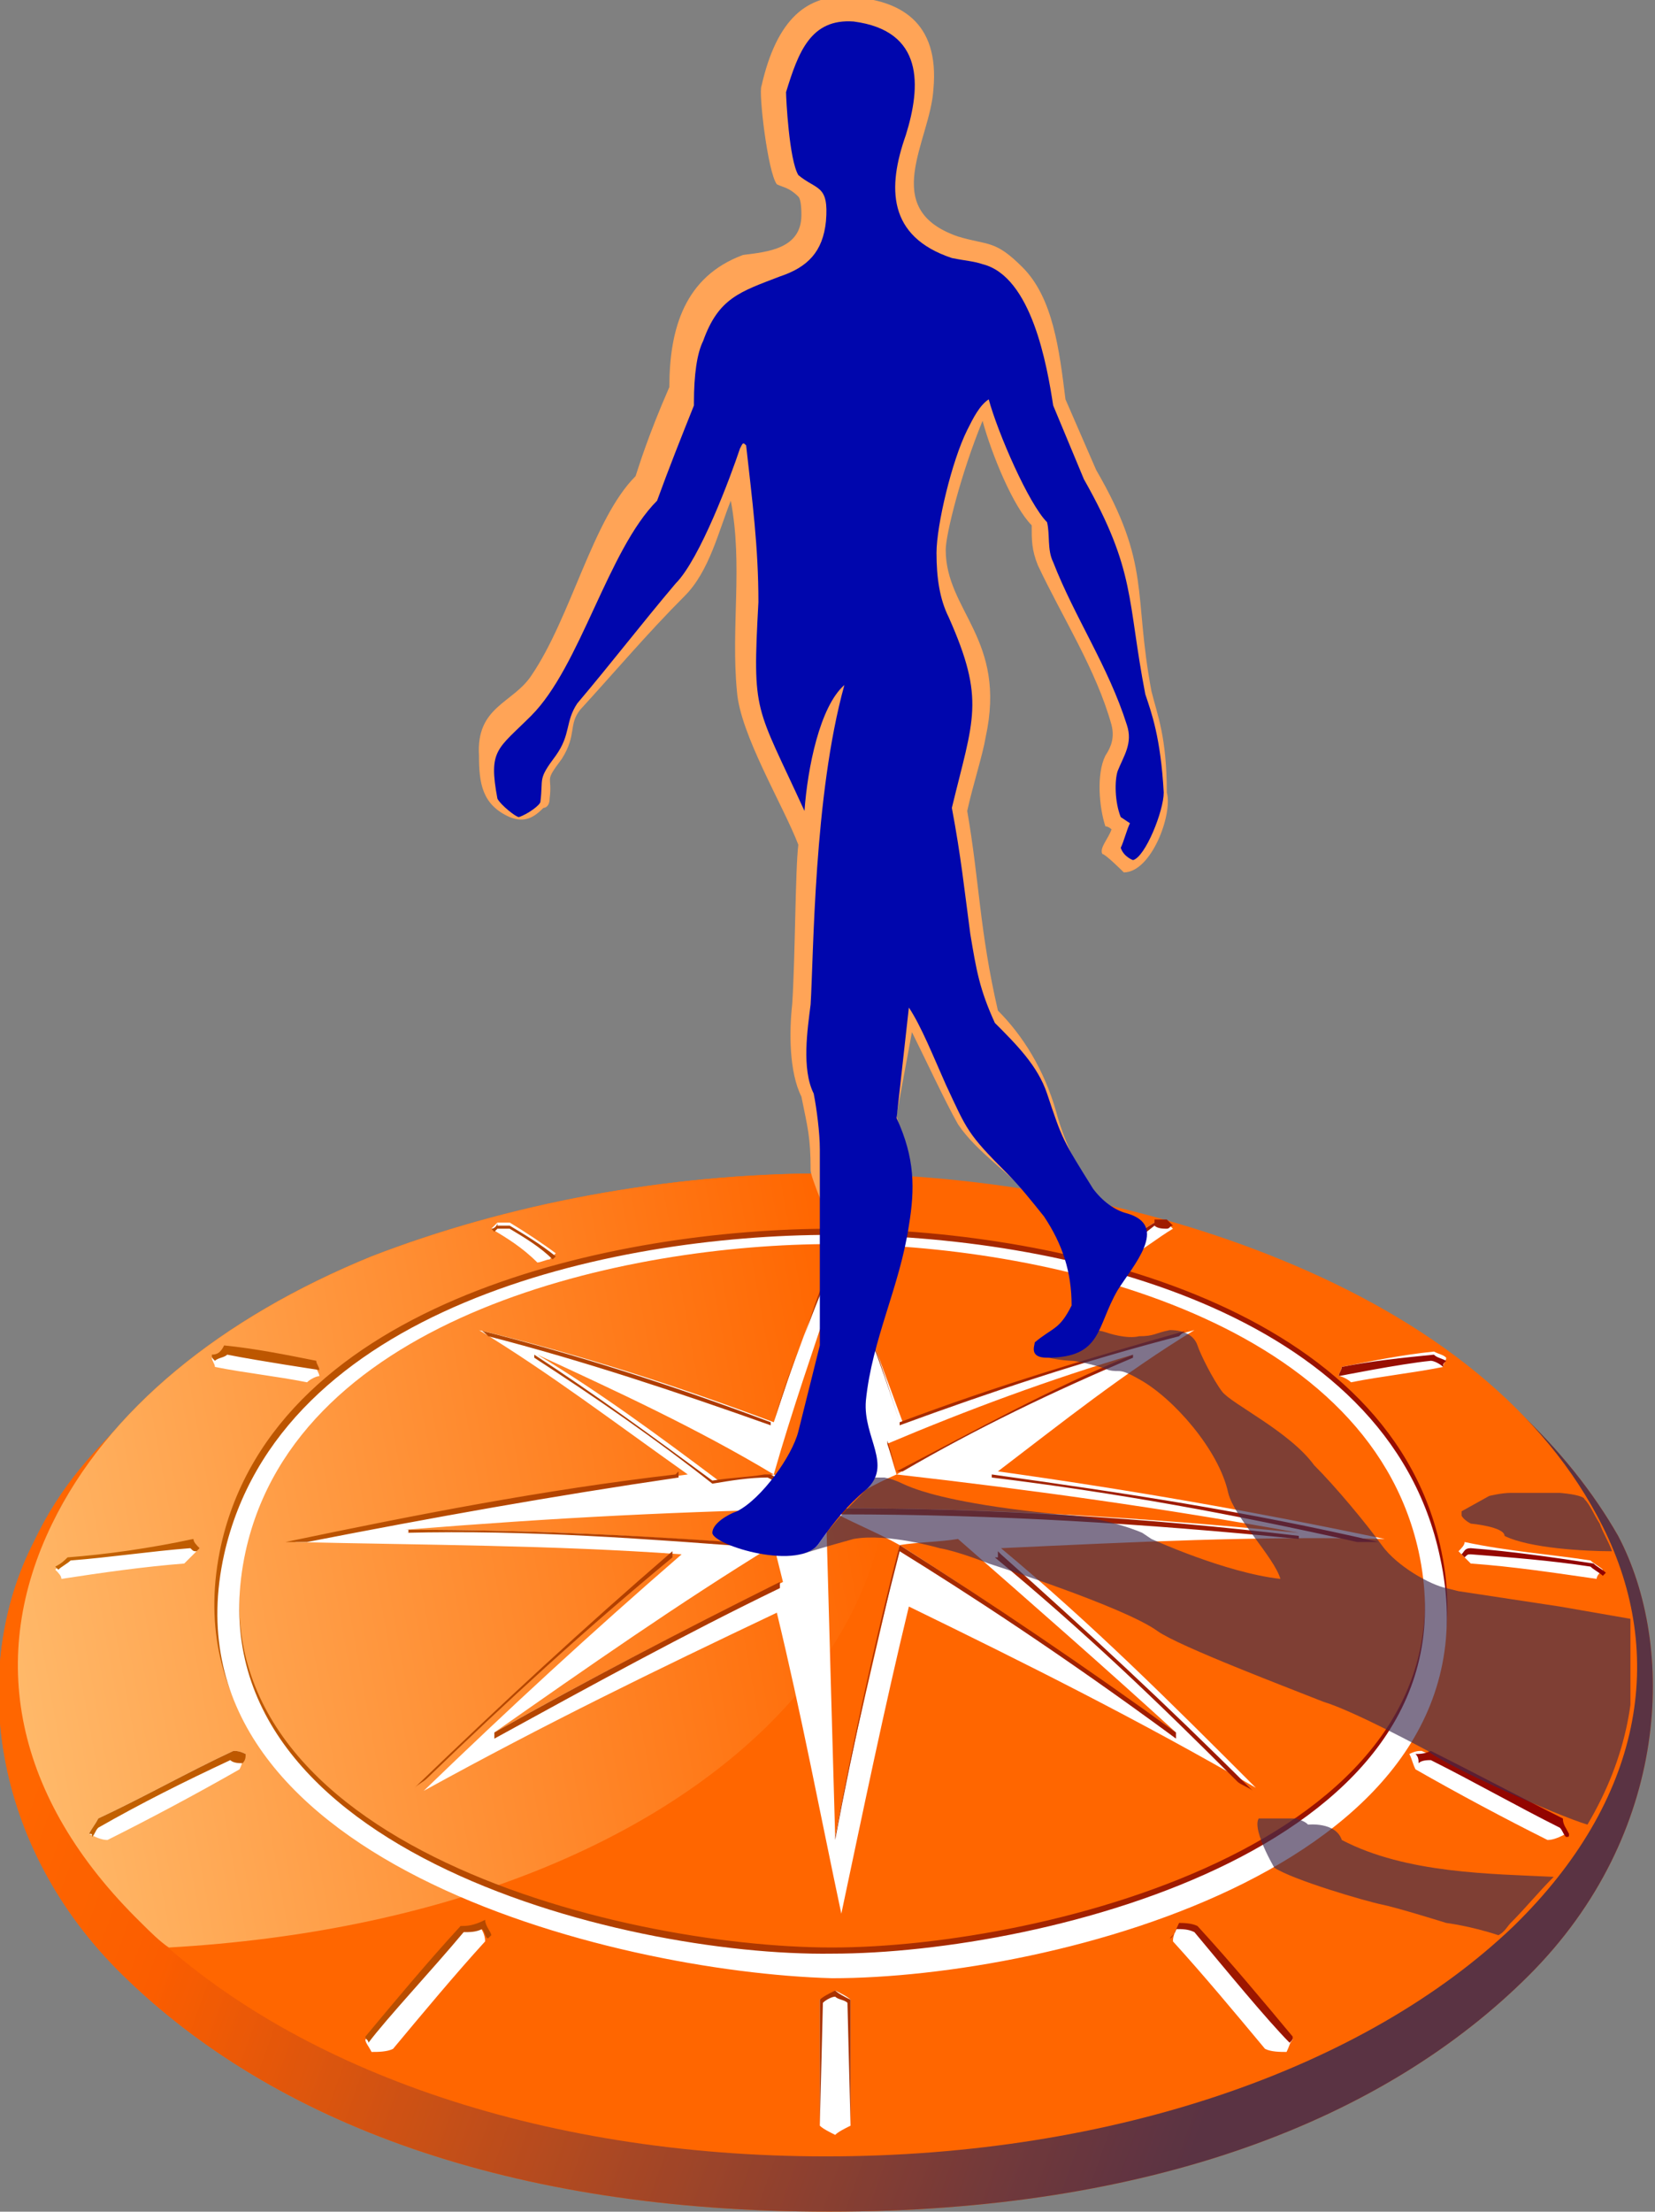 <svg version="1.1" id="Layer_1" xmlns:x="ns_extend;" xmlns:i="ns_ai;" xmlns:graph="ns_graphs;" xmlns="http://www.w3.org/2000/svg" xmlns:xlink="http://www.w3.org/1999/xlink" x="0px" y="0px" viewBox="0 0 53.9 72" style="enable-background:new 0 0 53.9 72;" xml:space="preserve">
 <rect x="0" y="0" width="53.9" height="72" fill="#808080" stroke="none"/>
 <style type="text/css">
  .st0{fill:#FF6600;}
	.st1{opacity:0.85;}
	.st2{clip-path:url(#SVGID_2_);}
	.st3{clip-path:url(#SVGID_4_);fill:url(#SVGID_5_);}
	.st4{clip-path:url(#SVGID_7_);fill:url(#SVGID_8_);}
	.st5{fill-rule:evenodd;clip-rule:evenodd;fill:#FFFFFF;}
	.st6{clip-path:url(#SVGID_10_);fill:url(#SVGID_11_);}
	.st7{opacity:0.66;enable-background:new    ;}
	.st8{clip-path:url(#SVGID_13_);fill:#3D2A4F;}
	.st9{clip-path:url(#SVGID_15_);fill:#3D2A4F;}
	.st10{clip-path:url(#SVGID_17_);fill:#3D2A4F;}
	.st11{fill:#FFA457;}
	.st12{fill:#0006AD;}
 </style>
 <g>
  <path class="st0" d="M49.4,45.9c1.2,1.2,2.1,2.4,2.7,3.7c2.1,4.3,1.3,8.9-2.9,13c-4.8,4.7-12.9,7.5-22.4,7.5S9.4,67.2,4.6,62.6
		c-4.2-4.1-4.9-8.8-2.9-13c0.6-1.3,1.6-2.6,2.7-3.7c-1.3,1.3-2.4,2.4-3.3,4.3c-2.1,4.1-1.4,9.9,2.9,14.1C8.9,69.1,16.6,72,27,72
		c10.5,0,18.1-3,22.8-7.7c4.6-4.6,4.8-10.7,2.9-14.3C51.9,48.6,50.8,47.2,49.4,45.9">
  </path>
  <g class="st1">
   <g>
    <defs>
     <rect id="SVGID_1_" y="45.8" width="53.9" height="26.2">
     </rect>
    </defs>
    <clipPath id="SVGID_2_">
     <use href="#SVGID_1_" style="overflow:visible;">
     </use>
    </clipPath>
    <g class="st2">
     <defs>
      <path id="SVGID_3_" d="M49.4,45.9c1.2,1.2,2.1,2.4,2.7,3.7c2.1,4.3,1.3,8.9-2.9,13c-4.8,4.7-12.9,7.5-22.4,7.5
						S9.4,67.2,4.6,62.6c-4.2-4.1-4.9-8.8-2.9-13c0.6-1.3,1.6-2.6,2.7-3.7c-1.3,1.3-2.4,2.4-3.3,4.3c-2.1,4.1-1.4,9.9,2.9,14.1
						C8.9,69.1,16.6,72,27,72c10.5,0,18.1-3,22.8-7.7c4.6-4.6,4.8-10.7,2.9-14.3C51.9,48.6,50.8,47.2,49.4,45.9">
      </path>
     </defs>
     <clipPath id="SVGID_4_">
      <use xlink:href="#SVGID_3_" style="overflow:visible;">
      </use>
     </clipPath>
     <linearGradient id="SVGID_5_" gradientUnits="userSpaceOnUse" x1="-512.922" y1="352.58" x2="-511.162" y2="352.58" gradientTransform="matrix(21.313 7.653 7.653 -21.313 8237.242 11490.167)">
      <stop offset="0" style="stop-color:#FF6600">
      </stop>
      <stop offset="0.152" style="stop-color:#FA5C00">
      </stop>
      <stop offset="0.567" style="stop-color:#98422B">
      </stop>
      <stop offset="0.859" style="stop-color:#583145">
      </stop>
      <stop offset="1" style="stop-color:#3D2A4F">
      </stop>
     </linearGradient>
     <polygon class="st3" points="5.4,28.1 63,48.8 48.3,89.7 -9.3,69 				">
     </polygon>
    </g>
   </g>
  </g>
  <path class="st0" d="M41.7,41c-4.4-1.8-9.6-2.8-14.8-2.8s-10.4,1-14.8,2.7c-4.9,2-8.6,5-10.4,8.7c-2.1,4.3-1.3,8.9,2.9,13
		c4.8,4.7,12.9,7.6,22.3,7.6c9.4,0,17.6-2.9,22.4-7.5c4.2-4.1,5-8.8,2.9-13C50.3,45.9,46.6,43,41.7,41">
  </path>
  <g>
   <defs>
    <path id="SVGID_6_" d="M26.9,38.2c-5.2,0-10.4,1-14.8,2.7c-4.9,2-8.6,5-10.4,8.7c-2.1,4.3-1.3,8.9,2.9,13
				c0.3,0.3,0.6,0.6,0.9,0.8C23.1,62.4,32.3,52.1,27.8,43c-0.9-1.8-0.7-3.4-0.5-4.8H26.9z">
    </path>
   </defs>
   <clipPath id="SVGID_7_">
    <use xlink:href="#SVGID_6_" style="overflow:visible;">
    </use>
   </clipPath>
   <linearGradient id="SVGID_8_" gradientUnits="userSpaceOnUse" x1="-511.885" y1="366.973" x2="-510.125" y2="366.973" gradientTransform="matrix(18.918 -3.329 -3.329 -18.918 10900.657 5292.801)">
    <stop offset="0" style="stop-color:#FFC87D">
    </stop>
    <stop offset="1" style="stop-color:#FF6600">
    </stop>
   </linearGradient>
   <polygon class="st4" points="-4.8,38.9 31.3,32.6 36.6,62.7 0.5,69 		">
   </polygon>
  </g>
  <path class="st5" d="M15.6,43.3c3.3,0.8,6.4,1.8,9.6,3c0.6-1.9,1.3-3.7,2.1-5.6c0.7,1.8,1.4,3.7,2.1,5.6c3.2-1.2,6.2-2.1,9.5-3
		c-2.3,1.4-4.3,3-6.4,4.6c4.3,0.6,8.3,1.3,12.6,2.2c-4.2-0.1-8.2,0.1-12.5,0.3c3,2.5,5.5,5,8.3,7.8c-3.8-2.2-7.4-4-11.3-5.9
		c-0.8,3.3-1.5,6.7-2.2,10c-0.7-3.3-1.3-6.5-2.1-9.8c-4,1.9-7.5,3.6-11.5,5.8c2.8-2.7,5.4-5.1,8.4-7.7c-4.2-0.3-8.3-0.3-12.6-0.4
		c4.3-0.9,8.4-1.6,12.8-2.2C20,46.3,17.9,44.7,15.6,43.3 M27.2,49.1v-7.3c-0.7,2.1-1.4,4.1-2,6.2C25.8,48.3,26.5,48.7,27.2,49.1
		 M17.5,44.1c2.6,1.2,5.2,2.4,7.7,3.9c-0.6,0.1-1.2,0.1-1.8,0.2C21.4,46.7,19.5,45.3,17.5,44.1 M27.2,49.1c5.1,0,10.1,0.3,15.1,0.8
		c-4.4-0.8-8.7-1.4-13.1-1.9C28.5,48.3,27.8,48.7,27.2,49.1 M36.9,44.1c-2.6,1.2-5.2,2.4-7.7,3.9c-0.1-0.3-0.2-0.7-0.3-1
		C31.5,45.9,34.2,44.9,36.9,44.1 M26.9,49.1c0.1,3.5,0.2,7.3,0.3,10.7c0.6-3.2,1.4-6.3,2.1-9.5C28.6,49.9,27.6,49.5,26.9,49.1
		 M38.3,56.4c-3-2.1-6-4.2-9-6.1c0.6-0.1,1.3-0.1,1.9-0.2C33.6,52.2,36,54.3,38.3,56.4 M27.2,49.1c-5.1,0.1-9,0.3-14,0.7
		c4.3,0,7.6,0.2,11.9,0.5C25.8,49.9,26.5,49.5,27.2,49.1 M16.1,56.4c3-2.1,6-4.2,9.1-6.1c0.1,0.4,0.2,0.8,0.3,1.2
		C22.2,53.1,19.1,54.7,16.1,56.4">
  </path>
  <path class="st5" d="M27.7,69.2c-0.2,0.1-0.4,0.2-0.5,0.3c-0.2-0.1-0.4-0.2-0.5-0.3v-4.1c0.2-0.1,0.4-0.2,0.5-0.3
		c0.2,0.1,0.4,0.2,0.5,0.3V69.2z">
  </path>
  <path class="st5" d="M3.2,59.2c-0.1,0.2-0.2,0.3-0.3,0.5c0.2,0.1,0.4,0.2,0.6,0.2c1.4-0.7,2.9-1.5,4.3-2.3c0.1-0.2,0.1-0.3,0.2-0.5
		c-0.2-0.1-0.3-0.1-0.4-0.1C6.1,57.7,4.7,58.5,3.2,59.2">
  </path>
  <path class="st5" d="M2.2,50.8c-0.1,0.1-0.3,0.2-0.4,0.3c0.1,0.1,0.2,0.2,0.2,0.3C3.3,51.2,4.7,51,6,50.9c0.1-0.1,0.3-0.3,0.4-0.4
		c-0.1-0.1-0.2-0.2-0.2-0.3C4.9,50.4,3.5,50.6,2.2,50.8">
  </path>
  <path class="st5" d="M7.3,44c-0.2,0.1-0.3,0.1-0.4,0.2c0,0.1,0.1,0.2,0.1,0.3c1,0.2,2,0.3,3,0.5c0.1-0.1,0.3-0.2,0.4-0.2
		c0-0.1-0.1-0.2-0.1-0.3C9.3,44.3,8.3,44.1,7.3,44">
  </path>
  <path class="st5" d="M37.6,39.8H38c0.1,0.1,0.1,0.1,0.2,0.2c-0.5,0.3-1,0.7-1.5,1h-0.4c-0.1-0.1-0.1-0.1-0.2-0.2
		C36.6,40.4,37.1,40.1,37.6,39.8">
  </path>
  <path class="st5" d="M26.8,38.3c0.1-0.1,0.2-0.1,0.3-0.1c0.1,0.1,0.2,0.1,0.3,0.1v1.2c-0.1,0.1-0.2,0.1-0.3,0.1
		c-0.1-0.1-0.2-0.1-0.3-0.1C26.8,39.2,26.8,38.7,26.8,38.3">
  </path>
  <path class="st5" d="M16,40c0.1-0.1,0.2-0.2,0.2-0.2h0.4c0.5,0.3,1.1,0.7,1.5,1c-0.1,0.1-0.1,0.1-0.2,0.2c-0.1,0-0.3,0.1-0.4,0.1
		C17,40.6,16.5,40.3,16,40">
  </path>
  <path class="st5" d="M12.8,66.7c-0.2,0.1-0.5,0.1-0.7,0.1c-0.1-0.2-0.2-0.3-0.2-0.4c1-1.2,2-2.4,3.1-3.6c0.2-0.1,0.5-0.1,0.6-0.1
		c0.1,0.1,0.2,0.3,0.2,0.5C14.8,64.3,13.8,65.5,12.8,66.7">
  </path>
  <path class="st5" d="M50.8,59.2c0.1,0.2,0.2,0.3,0.2,0.5c-0.2,0.1-0.4,0.2-0.6,0.2c-1.4-0.7-2.9-1.5-4.3-2.3
		c-0.1-0.2-0.1-0.3-0.2-0.5c0.2-0.1,0.3-0.1,0.4-0.1C47.9,57.7,49.4,58.5,50.8,59.2">
  </path>
  <path class="st5" d="M51.8,50.8c0.1,0.1,0.3,0.2,0.4,0.3c-0.1,0.1-0.2,0.2-0.2,0.3c-1.4-0.2-2.7-0.4-4.1-0.5
		c-0.1-0.1-0.3-0.3-0.4-0.4c0.1-0.1,0.2-0.2,0.2-0.3C49.1,50.5,50.5,50.6,51.8,50.8">
  </path>
  <path class="st5" d="M46.7,44c0.2,0.1,0.3,0.1,0.4,0.2c0,0.1-0.1,0.2-0.1,0.3c-1,0.2-2,0.3-3,0.5c-0.1-0.1-0.3-0.2-0.4-0.2
		c0-0.1,0.1-0.2,0.1-0.3C44.7,44.3,45.7,44.1,46.7,44">
  </path>
  <path class="st5" d="M41.2,66.7c0.2,0.1,0.5,0.1,0.7,0.1c0.1-0.2,0.1-0.3,0.2-0.4c-1-1.2-2-2.4-3.1-3.6c-0.2-0.1-0.5-0.1-0.6-0.1
		c-0.1,0.1-0.2,0.3-0.2,0.5C39.2,64.3,40.2,65.5,41.2,66.7">
  </path>
  <g>
   <defs>
    <path id="SVGID_9_" d="M26.7,65.1v4.1l0.1-4c0.1-0.1,0.3-0.2,0.4-0.2c0.1,0.1,0.3,0.1,0.4,0.2l0.1,4v-4.1
				c-0.2-0.1-0.4-0.2-0.5-0.3C27,64.9,26.8,65,26.7,65.1 M38.1,63.1L38.1,63.1c0.1-0.1,0.2-0.2,0.2-0.3c0.2,0,0.4,0,0.6,0.1
				c1,1.2,2.4,2.9,3.1,3.6c0.1-0.1,0.1-0.1,0.1-0.2c-1-1.2-2-2.4-3.1-3.6c-0.2-0.1-0.5-0.1-0.6-0.1C38.3,62.8,38.2,63.1,38.1,63.1
				 M15,62.7c-1.1,1.2-2.1,2.4-3.1,3.6c0,0.1,0.1,0.1,0.1,0.2c0.6-0.8,2.1-2.4,3.1-3.6c0.2,0,0.4,0,0.6-0.1c0.1,0.1,0.1,0.3,0.2,0.3
				l0.1-0.1c0-0.1-0.2-0.3-0.2-0.5C15.4,62.7,15.2,62.7,15,62.7 M3.2,59.2c-0.1,0.2-0.2,0.3-0.3,0.5c0.1,0,0.1,0,0.1,0.1
				c0.1-0.1,0.1-0.2,0.2-0.3c1.4-0.8,2.8-1.5,4.3-2.2c0.1,0.1,0.3,0.1,0.4,0.1c0.1-0.1,0.1-0.2,0.1-0.3c-0.2-0.1-0.3-0.1-0.4-0.1
				C6.1,57.7,4.7,58.5,3.2,59.2 M46.1,57.1c0.1,0.1,0.1,0.2,0.1,0.3c0.1-0.1,0.3-0.1,0.4-0.1c1.4,0.7,2.8,1.5,4.2,2.2
				c0.1,0.1,0.1,0.2,0.2,0.3c0.1,0,0.1,0,0.1-0.1c-0.1-0.2-0.2-0.3-0.2-0.5c-1.4-0.7-2.9-1.5-4.3-2.2C46.4,57.1,46.2,57.1,46.1,57.1
				 M16.1,56.4v0.2c3.1-1.7,6.2-3.4,9.3-4.9v-0.2C22.2,53.1,19.1,54.7,16.1,56.4 M13.5,58.2c0.1-0.1,0.3-0.2,0.4-0.3
				c2.7-2.6,5.1-4.8,8-7.2v-0.2C19,53,16.3,55.5,13.5,58.2 M32.4,50.7c2.9,2.4,5.2,4.6,7.9,7.3c0.1,0.1,0.4,0.2,0.5,0.3
				c-2.9-2.9-5.4-5.2-8.2-7.7l-0.1-0.1V50.7z M47.6,50.6c0.1,0.1,0.1,0.1,0.1,0.1c0.1-0.1,0.1-0.1,0.2-0.1c1.3,0.1,2.6,0.2,3.9,0.4
				c0.1,0.1,0.3,0.2,0.4,0.3c0.1-0.1,0.1-0.1,0.1-0.1c-0.1-0.1-0.3-0.2-0.4-0.3c-1.3-0.2-2.7-0.4-4-0.5
				C47.7,50.4,47.7,50.5,47.6,50.6 M27.2,59.8v0.1c0.6-3.2,1.3-6.3,2.1-9.4c2.1,1.3,5.2,3.3,9,6.1v-0.2c-2.9-2.1-6-4.2-9-6.1
				C28.5,53.4,27.8,56.6,27.2,59.8 M2.2,50.7C2.1,50.8,2,50.9,1.8,51c0.1,0.1,0.1,0.1,0.1,0.1c0.1-0.1,0.3-0.2,0.4-0.3
				c1.3-0.1,2.6-0.3,3.9-0.4c0.1,0.1,0.1,0.1,0.2,0.1c0.1-0.1,0.1-0.1,0.1-0.1c-0.1-0.1-0.2-0.2-0.2-0.3C4.9,50.4,3.5,50.6,2.2,50.7
				 M13.2,49.9c4-0.1,7.9,0.2,11.8,0.5c0.1,0.1,0.1,0,0.2-0.1c-4-0.3-7.9-0.5-11.9-0.5V49.9z M27.2,49.2v-0.1V49.2z M27.2,49.1
				c0.1,0,0.1,0.1,0.1,0.1c0.1,0,0.1,0.1,0.1,0.1c5,0,9.9,0.3,14.9,0.8v-0.1C37.3,49.4,32.2,49.1,27.2,49.1z M27.2,49.1h0.2H27.2z
				 M27.1,49.1c-0.1,0-0.1,0.1-0.1,0.1c-0.6,0.4-1.2,0.7-1.8,1.1l0.1,0.1c0.7-0.4,1.4-0.8,2-1.2v-0.1V49
				C27.1,49.1,27.1,49.1,27.1,49.1 M32.3,48.1c4.1,0.5,7.9,1.2,11.9,2.1h0.7c-4.3-1-8.3-1.6-12.6-2.2V48.1z M22,48
				c-4.3,0.5-8.4,1.3-12.7,2.2H10c4.1-0.8,8-1.5,12.1-2.1v-0.2L22,48z M29.2,47.9C29.1,47.9,29.1,47.9,29.2,47.9 M28.9,47
				c0.1,0.3,0.2,0.6,0.3,0.9c-0.1-0.3-0.2-0.7-0.3-1V47z M29.2,47.9h0.2c2.4-1.4,4.9-2.6,7.5-3.7v-0.1
				C34.2,45.2,31.7,46.6,29.2,47.9 M17.4,44.2c2,1.3,3.9,2.6,5.8,4.1c0.6-0.1,1.2-0.2,1.8-0.2c0.6,0.3,1.2,0.6,1.8,1h0.3
				c-0.6-0.3-1.3-0.7-2-1.1h-0.2c-0.6,0.1-1.1,0.1-1.7,0.2c-1.9-1.4-3.8-2.8-5.8-4.1V44.2z M43.7,44.5c0,0.1-0.1,0.2-0.1,0.3
				c0,0,2-0.4,3-0.5c0.1,0,0.3,0.1,0.4,0.2c0-0.1,0-0.1,0.1-0.2c-0.2-0.1-0.3-0.1-0.4-0.2C45.7,44.2,44.7,44.3,43.7,44.5 M6.9,44.1
				c0,0.1,0,0.1,0.1,0.2c0.1-0.1,0.3-0.1,0.4-0.2c1,0.2,3,0.5,3,0.5c0-0.1-0.1-0.2-0.1-0.3c-1-0.2-2-0.4-3-0.5
				C7.2,44,7.1,44.1,6.9,44.1 M25.2,46.3C25.2,46.3,25.2,46.3,25.2,46.3c0.3-0.9,0.6-1.9,1-2.8C25.8,44.4,25.5,45.3,25.2,46.3
				 M29.3,46.3c0,0,0,0.1,0,0.1c3-1.1,6-2.1,9.1-2.9c0.1-0.1,0.2-0.2,0.3-0.2C35.5,44.2,32.5,45.1,29.3,46.3 M15.9,43.5
				c3.1,0.8,6.1,1.8,9.2,2.9c0,0,0-0.1,0-0.1c-3.2-1.2-6.3-2.2-9.5-3C15.7,43.3,15.8,43.4,15.9,43.5 M27.3,40.8
				c0.7,1.8,1.4,3.6,2,5.5c0,0,0,0,0,0C28.7,44.4,28.1,42.6,27.3,40.8C27.3,40.8,27.3,40.8,27.3,40.8 M26.2,43.5
				c0.3-0.9,0.7-1.8,1.1-2.7c0,0,0-0.1,0-0.1C26.8,41.6,26.5,42.6,26.2,43.5 M8,50.3c1.7-7.8,12.4-10,19.1-10s17.4,2.3,19.1,10
				c2.1,9.6-12.2,13.1-19.1,13.1C20.1,63.4,5.9,59.9,8,50.3 M7.2,50.3C5,60.3,19.9,64,27.1,64s22.1-3.7,19.8-13.7
				C45.1,42.3,34.1,40,27.1,40C20.1,40,9,42.3,7.2,50.3 M16.2,39.8C16.2,39.9,16.1,40,16,40c0.1,0.1,0.1,0.1,0.1,0.1
				s0.1-0.1,0.1-0.1c0.1,0,0.2,0,0.4,0c0.5,0.3,1,0.6,1.4,1c0.1-0.1,0.1-0.1,0.1-0.1c-0.5-0.4-1-0.7-1.5-1H16.2z M37.6,39.8
				c-0.5,0.3-1.1,0.7-1.5,1c0.1,0.1,0.1,0.1,0.1,0.1c0.5-0.3,0.9-0.6,1.4-1C37.7,40,37.9,40,38,40c0.1,0,0.1-0.1,0.2-0.1
				c-0.1-0.1-0.1-0.1-0.2-0.2H37.6z M26.8,38.4v0.2c0.1-0.1,0.2-0.1,0.3-0.1c0.1,0.1,0.2,0.1,0.3,0.1v-0.2c-0.1-0.1-0.2-0.1-0.3-0.1
				C27,38.3,26.9,38.3,26.8,38.4">
    </path>
   </defs>
   <clipPath id="SVGID_10_">
    <use xlink:href="#SVGID_9_" style="overflow:visible;">
    </use>
   </clipPath>
   <linearGradient id="SVGID_11_" gradientUnits="userSpaceOnUse" x1="-505.842" y1="358.328" x2="-504.082" y2="358.328" gradientTransform="matrix(28.672 1.049622e-02 1.049622e-02 -28.672 14501.28 10332.83)">
    <stop offset="0" style="stop-color:#C46500">
    </stop>
    <stop offset="1" style="stop-color:#910000">
    </stop>
   </linearGradient>
   <rect x="1.8" y="38.3" class="st6" width="50.5" height="30.9">
   </rect>
  </g>
  <path class="st5" d="M7.3,50.6c1.8-8,12.5-10.4,19.8-10.4c7.4,0,18.1,2.4,19.8,10.5c2.2,10-12.6,13.7-19.8,13.7
		C19.9,64.2,5.1,60.5,7.3,50.6 M8,50.5c1.7-7.7,12.4-10,19.1-10c6.7,0,17.4,2.3,19.1,10c2.1,9.6-12.2,13.1-19.1,13.1
		C20.2,63.7,5.9,60.1,8,50.5">
  </path>
  <g class="st7">
   <g>
    <defs>
     <rect id="SVGID_12_" x="26" y="43.2" width="27.1" height="16.3">
     </rect>
    </defs>
    <clipPath id="SVGID_13_">
     <use xlink:href="#SVGID_12_" style="overflow:visible;">
     </use>
    </clipPath>
    <path class="st8" d="M50.8,52.3l-3.3-0.5l-0.4-0.1c-0.5-0.1-1.6-0.7-2.1-1.4c-0.5-0.7-1.5-1.9-2.2-2.6c-0.8-1.1-2.7-2-3-2.4
				c-0.3-0.4-0.7-1.2-0.8-1.5s-0.4-0.5-0.9-0.5c-0.5,0.1-0.5,0.2-1,0.2c-0.4,0.1-1-0.1-1-0.1c-0.3-0.1-0.4-0.1-0.6-0.1
				c-0.3,0.4-0.6,0.7-1.6,0.7h-0.2c0.1,0.2,1,0.3,1.2,0.3c0.2,0,1,0.2,1.2,0.3c0.4,0.1,0.3-0.1,1,0.3c1.1,0.6,2.6,2.3,2.9,3.7
				c0.2,0.8,1.5,2.1,1.7,2.8c-1.8-0.2-4.2-1.3-4.2-1.3l-0.3-0.2c0,0-1.1-0.5-2.7-0.6c-3.1-0.3-4.3-0.7-4.6-0.8
				c-0.6-0.2-0.6-0.3-1.1-0.4h-0.3c-0.1,0.1-0.2,0.2-0.3,0.4c-0.6,0.6-1,1-1.5,1.7c-0.1,0.2-0.4,0.3-0.6,0.4
				c0.6-0.2,1.7-0.5,1.7-0.5c1.1-0.2,2.8,0.3,2.8,0.3c0.6,0.1,1.6,0.5,1.6,0.5s4.4,1.4,5.5,2.2c0.7,0.5,4.4,1.9,5.4,2.3
				c1,0.3,3.4,1.6,3.4,1.6c0.6,0.5,4.2,2.1,5.2,2.4c1.3-2.2,1.7-4.4,1.4-6.7L50.8,52.3z">
    </path>
   </g>
  </g>
  <g class="st7">
   <g>
    <defs>
     <rect id="SVGID_14_" x="47.6" y="48.6" width="4.9" height="1.9">
     </rect>
    </defs>
    <clipPath id="SVGID_15_">
     <use xlink:href="#SVGID_14_" style="overflow:visible;">
     </use>
    </clipPath>
    <path class="st9" d="M49.2,48.6c-0.3,0-0.7,0.1-0.7,0.1l-0.9,0.5c-0.1,0.2,0.3,0.4,0.3,0.4s1.1,0.1,1.1,0.4
				c0.8,0.4,2.6,0.5,3.5,0.5c-0.1-0.3-0.3-0.6-0.4-0.9c-0.2-0.3-0.3-0.6-0.5-0.8C51.6,48.7,50.9,48.5,49.2,48.6">
    </path>
   </g>
  </g>
  <g class="st7">
   <g>
    <defs>
     <rect id="SVGID_16_" x="40.9" y="59.2" width="9.7" height="3.8">
     </rect>
    </defs>
    <clipPath id="SVGID_17_">
     <use xlink:href="#SVGID_16_" style="overflow:visible;">
     </use>
    </clipPath>
    <path class="st10" d="M42.6,59.4c0,0-0.2-0.3-1.4-0.3c-0.7,0,0.3,1.7,0.3,1.7c0.6,0.4,3,1.1,3.5,1.2c0.5,0.1,2.1,0.6,2.1,0.6
				s0.8,0.1,1.7,0.4c0.2-0.1,0.3-0.3,0.4-0.4c0.5-0.5,0.9-1,1.4-1.5c-2-0.1-4.8-0.1-6.9-1.2C43.5,59.3,42.6,59.4,42.6,59.4">
    </path>
   </g>
  </g>
  <path class="st11" d="M36.6,28.4c0,0-0.6-0.6-0.7-0.6c-0.1-0.2,0.2-0.5,0.3-0.8c-0.1-0.1-0.2-0.1-0.2-0.1c-0.2-0.6-0.3-1.7,0-2.3
		c0.2-0.3,0.3-0.6,0.2-1c-0.5-1.8-1.6-3.5-2.4-5.2c-0.2-0.5-0.2-0.8-0.2-1.3c-0.6-0.6-1.3-2.3-1.6-3.4c-0.7,1.7-1.2,3.7-1.2,4.2
		c0,2,2,2.9,1.3,6.1c-0.1,0.6-0.4,1.5-0.6,2.4c0.4,2.3,0.4,3.9,1,6.5c0.8,0.8,1.5,1.9,1.9,3.3c0.2,0.8,1,2.8,1.8,3.1
		c0.6,0.2-1.9,0.6-2.6-0.3c-0.7-0.8-1.8-1.5-2.4-2.4c-0.4-0.7-1.1-2.2-1.5-3l-0.5,2.7c0.7,3,0.3,3.6-0.4,6c-0.3,1.1-2.4-3.8-2.4-4.2
		c0-1.1-0.1-1.4-0.3-2.4c-0.4-0.8-0.4-2.1-0.3-3c0.1-1.5,0.1-4.4,0.2-5.2c-0.5-1.3-1.9-3.6-2-5c-0.2-2.1,0.2-4.1-0.2-6.2
		c-0.4,1-0.7,2.3-1.5,3.1c-1.2,1.2-2.3,2.5-3.4,3.7c-0.4,0.5-0.1,0.8-0.6,1.6c-0.6,0.8-0.3,0.5-0.4,1.3c0,0.2-0.1,0.3-0.2,0.3
		c-0.3,0.3-0.6,0.5-1.1,0.3c-0.9-0.4-1-1.1-1-2c-0.1-1.6,1.1-1.7,1.7-2.6c1.3-1.9,2-5.1,3.4-6.5c0.1-0.3,0.4-1.3,1.1-2.9
		c0-1.9,0.5-3.6,2.4-4.3C25,8.2,26.1,8.1,26.1,7c0-0.1,0-0.5-0.1-0.6c-0.3-0.3-0.5-0.3-0.7-0.4c-0.3-0.4-0.6-3-0.5-3.2
		c0.5-2.2,1.5-3,2.9-2.9c1.6,0.1,2.9,0.8,2.7,3c-0.1,1.7-1.8,3.9,0.8,4.8c1,0.3,1.2,0.1,2.1,1c1,1,1.2,2.7,1.4,4.3l1,2.3
		c1.8,3.1,1.2,4,1.8,7.2c0.2,0.8,0.5,1.5,0.5,3.3C38.2,26.5,37.5,28.4,36.6,28.4">
  </path>
  <path class="st12" d="M17.6,26.1c0.1-0.8-0.1-0.7,0.5-1.5c0.5-0.7,0.3-1.1,0.7-1.7c1.1-1.3,2.1-2.6,3.2-3.9
		c0.8-0.8,1.8-3.5,2.1-4.4c0.1-0.2,0.1-0.2,0.2-0.1c0.2,1.8,0.4,3.3,0.4,5.1c-0.2,3.7-0.1,3.3,1.5,6.8c0.1-1.4,0.5-3.4,1.3-4.1
		c-1,3.6-1,8.8-1.1,10.4c-0.1,0.8-0.3,2.1,0.1,2.9c0.1,0.5,0.2,1.3,0.2,1.8v6.4L26,46.6c-0.2,0.8-1.2,2.2-2,2.6
		c-0.3,0.1-0.8,0.4-0.8,0.7c0,0.4,2.9,1.3,3.5,0.3c0.5-0.7,0.9-1.2,1.5-1.7c0.9-0.8-0.1-1.7,0-2.9c0.2-2,1.1-3.7,1.4-5.7
		c0.2-1.2,0.2-2.2-0.4-3.5l0.4-3.6c0.4,0.6,0.8,1.6,1.2,2.5c0.7,1.5,0.7,1.6,2,2.9c0.4,0.4,0.8,0.9,1.2,1.4c0.6,0.9,0.9,1.8,0.9,2.9
		c-0.4,0.8-0.6,0.7-1.2,1.2c0,0.1-0.2,0.5,0.4,0.5c1.8,0,1.6-1,2.3-2.2c0.5-0.8,1.7-2.1,0.3-2.5c-0.4-0.1-0.8-0.4-1.1-0.8
		c-1-1.6-1-1.6-1.5-3.1c-0.3-0.9-1-1.6-1.7-2.3c-0.5-1.1-0.6-1.7-0.8-2.9c-0.2-1.5-0.3-2.5-0.6-4.1c0.7-2.9,1.1-3.5-0.1-6.2
		c-0.3-0.6-0.4-1.3-0.4-2.1c0-0.9,0.5-3,1-4c0.2-0.4,0.4-0.8,0.7-1c0.3,1.1,1.3,3.4,1.9,4c0.1,0.4,0,0.9,0.2,1.3
		c0.7,1.8,1.8,3.4,2.4,5.3c0.2,0.6-0.1,1-0.3,1.5c-0.1,0.3-0.1,1,0.1,1.5l0.3,0.2c-0.1,0.2-0.2,0.6-0.3,0.8c0.1,0.3,0.4,0.4,0.4,0.4
		c0.4-0.1,1-1.6,1-2.2c-0.1-1.8-0.4-2.6-0.6-3.2c-0.6-3.1-0.3-4-2-7l-1-2.4C34.1,11.9,33.6,9,32,8.6c-0.3-0.1-0.5-0.1-1-0.2
		c-2.1-0.7-2.1-2.3-1.5-4C30,2.8,30.1,1,27.8,0.7c-1.4-0.1-1.8,1-2.2,2.3c0,0.2,0.1,2.2,0.4,2.7c0.6,0.5,1,0.3,0.9,1.5
		c-0.1,1-0.6,1.5-1.5,1.8c-1.3,0.5-2,0.7-2.5,2.1c-0.2,0.4-0.3,1.1-0.3,2v0.1c-0.4,1-0.8,2-1.2,3.1c-1.6,1.6-2.5,5.4-4.1,7
		c-1.1,1.1-1.4,1.1-1.1,2.7c0.1,0.2,0.6,0.6,0.7,0.6C17.2,26.5,17.6,26.2,17.6,26.1">
  </path>
 </g>
</svg>
